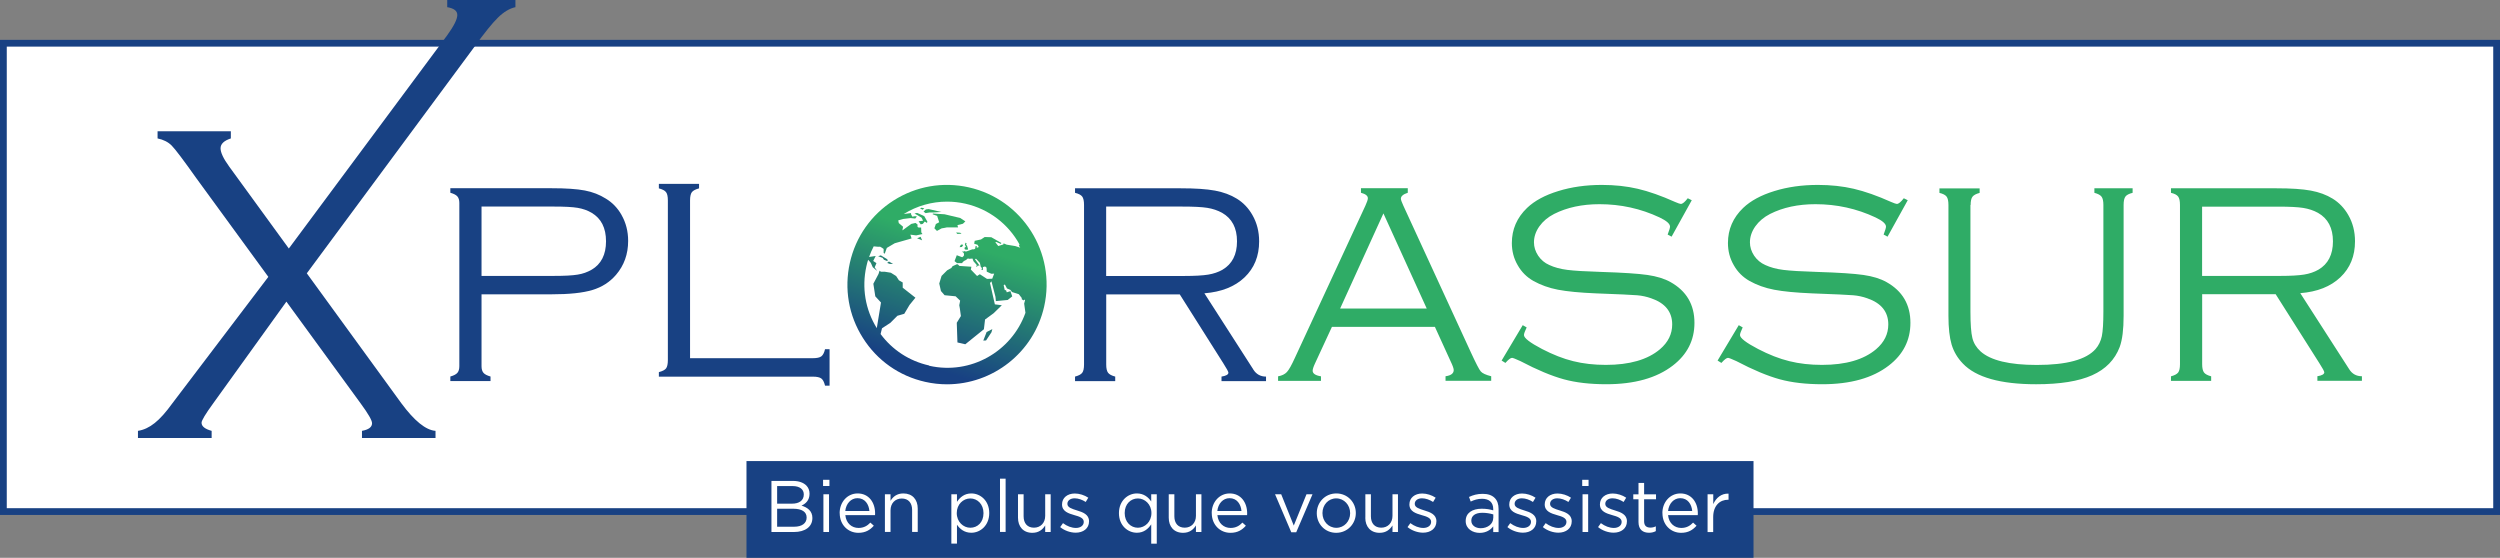 <?xml version="1.0" encoding="UTF-8"?>
<svg id="Calque_2" data-name="Calque 2" xmlns="http://www.w3.org/2000/svg" xmlns:xlink="http://www.w3.org/1999/xlink" viewBox="0 0 369.5 82.44">
  <rect x="0" y="0" width="369.5" height="82.44" fill="#808080" stroke="none"/>
  <defs>
    <style>
      .cls-1, .cls-2 {
        fill: #184183;
      }

      .cls-3, .cls-4, .cls-5, .cls-6, .cls-7, .cls-8, .cls-9, .cls-10, .cls-11, .cls-12, .cls-13, .cls-14, .cls-15, .cls-16, .cls-2 {
        fill-rule: evenodd;
      }

      .cls-3, .cls-17 {
        fill: #fff;
      }

      .cls-4 {
        fill: url(#Dégradé_sans_nom_18-3);
      }

      .cls-5 {
        fill: url(#Dégradé_sans_nom_18-2);
      }

      .cls-6 {
        fill: url(#Dégradé_sans_nom_18-6);
      }

      .cls-7 {
        fill: url(#Dégradé_sans_nom_18-8);
      }

      .cls-8 {
        fill: url(#Dégradé_sans_nom_18-9);
      }

      .cls-9 {
        fill: url(#Dégradé_sans_nom_18-7);
      }

      .cls-10 {
        fill: url(#Dégradé_sans_nom_18-4);
      }

      .cls-11 {
        fill: url(#Dégradé_sans_nom_18-5);
      }

      .cls-12 {
        fill: url(#Dégradé_sans_nom_18-12);
      }

      .cls-13 {
        fill: url(#Dégradé_sans_nom_18-10);
      }

      .cls-14 {
        fill: url(#Dégradé_sans_nom_18-11);
      }

      .cls-15 {
        fill: url(#Dégradé_sans_nom_18);
      }

      .cls-16 {
        fill: #2fac66;
      }

      .cls-17 {
        stroke: #184183;
        stroke-miterlimit: 10;
      }
    </style>
    <linearGradient id="Dégradé_sans_nom_18" data-name="Dégradé sans nom 18" x1="456.72" y1="26.63" x2="446.76" y2="57.26" gradientTransform="translate(-311.73)" gradientUnits="userSpaceOnUse">
      <stop offset="0" stop-color="#2fac66"/>
      <stop offset=".3" stop-color="#2fac66"/>
      <stop offset=".89" stop-color="#184183"/>
      <stop offset="1" stop-color="#184183"/>
    </linearGradient>
    <linearGradient id="Dégradé_sans_nom_18-2" data-name="Dégradé sans nom 18" x1="457.9" y1="26.26" x2="447.21" y2="59.17" xlink:href="#Dégradé_sans_nom_18"/>
    <linearGradient id="Dégradé_sans_nom_18-3" data-name="Dégradé sans nom 18" x1="456.59" y1="27.87" x2="447.91" y2="54.59" xlink:href="#Dégradé_sans_nom_18"/>
    <linearGradient id="Dégradé_sans_nom_18-4" data-name="Dégradé sans nom 18" x1="455.61" y1="27.8" x2="447.68" y2="52.2" xlink:href="#Dégradé_sans_nom_18"/>
    <linearGradient id="Dégradé_sans_nom_18-5" data-name="Dégradé sans nom 18" x1="453.92" y1="26.27" x2="445.48" y2="52.27" xlink:href="#Dégradé_sans_nom_18"/>
    <linearGradient id="Dégradé_sans_nom_18-6" data-name="Dégradé sans nom 18" x1="451.19" y1="26.28" x2="444.61" y2="46.53" xlink:href="#Dégradé_sans_nom_18"/>
    <linearGradient id="Dégradé_sans_nom_18-7" data-name="Dégradé sans nom 18" x1="450.24" y1="24" x2="441.72" y2="50.21" xlink:href="#Dégradé_sans_nom_18"/>
    <linearGradient id="Dégradé_sans_nom_18-8" data-name="Dégradé sans nom 18" x1="451.15" y1="22.02" x2="440.17" y2="55.8" xlink:href="#Dégradé_sans_nom_18"/>
    <linearGradient id="Dégradé_sans_nom_18-9" data-name="Dégradé sans nom 18" x1="451.32" y1="24.1" x2="441.92" y2="53.02" xlink:href="#Dégradé_sans_nom_18"/>
    <linearGradient id="Dégradé_sans_nom_18-10" data-name="Dégradé sans nom 18" x1="450.8" y1="11.85" x2="435.23" y2="59.8" xlink:href="#Dégradé_sans_nom_18"/>
    <linearGradient id="Dégradé_sans_nom_18-11" data-name="Dégradé sans nom 18" x1="448.33" y1="23.45" x2="439.27" y2="51.34" xlink:href="#Dégradé_sans_nom_18"/>
    <linearGradient id="Dégradé_sans_nom_18-12" data-name="Dégradé sans nom 18" x1="463.47" y1="31.88" x2="454.04" y2="60.9" xlink:href="#Dégradé_sans_nom_18"/>
  </defs>
  <g id="Calque_1-2" data-name="Calque 1">
    <rect class="cls-17" x=".5" y="6.39" width="368.5" height="69.22"/>
    <g>
      <rect class="cls-1" x="110.33" y="68.15" width="148.84" height="14.29"/>
      <path id="Baseline" class="cls-3" d="M114.02,71.08h3.19c.86,0,1.53.25,1.96.67.31.32.48.72.48,1.21v.02c0,.98-.6,1.49-1.19,1.75.89.27,1.61.79,1.61,1.82v.02c0,1.29-1.08,2.06-2.72,2.06h-3.33v-7.55ZM118.8,73.07c0-.74-.59-1.23-1.66-1.23h-2.28v2.6h2.22c1.02,0,1.72-.46,1.72-1.35v-.02h0ZM117.23,75.19h-2.37v2.66h2.52c1.14,0,1.84-.51,1.84-1.35v-.02c0-.82-.69-1.29-1.99-1.29ZM121.65,70.91h.94v.92h-.94s0-.92,0-.92h0ZM121.7,73.05h.83s0,5.58,0,5.58h-.83s0-5.58,0-5.58h0ZM124.1,75.85v-.02c0-1.61,1.13-2.9,2.66-2.9,1.64,0,2.58,1.32,2.58,2.94,0,.09,0,.18-.01.27h-4.39c.12,1.21.96,1.89,1.95,1.89.76,0,1.3-.31,1.75-.79l.51.46c-.56.63-1.23,1.05-2.28,1.05-1.52,0-2.76-1.17-2.76-2.9h0ZM128.5,75.53c-.09-1.01-.66-1.9-1.77-1.9-.96,0-1.69.81-1.8,1.9h3.57ZM130.79,73.05h.83v.97c.36-.6.94-1.09,1.9-1.09,1.34,0,2.12.91,2.12,2.23v3.46h-.83v-3.26c0-1.04-.56-1.68-1.53-1.68s-1.66.7-1.66,1.75v3.19h-.83v-5.58h0ZM140.61,73.05h.83v1.12c.45-.67,1.1-1.24,2.12-1.24,1.33,0,2.65,1.06,2.65,2.89v.02c0,1.82-1.31,2.9-2.65,2.9-1.03,0-1.69-.56-2.12-1.19v2.79h-.83v-7.3h0ZM145.36,75.85v-.02c0-1.31-.9-2.16-1.95-2.16s-2,.87-2,2.15v.02c0,1.29.97,2.16,2,2.16,1.07,0,1.95-.8,1.95-2.15h0ZM147.8,70.75h.83v7.87h-.83v-7.87ZM150.46,76.51v-3.46h.83v3.26c0,1.04.56,1.68,1.53,1.68s1.66-.7,1.66-1.75v-3.19h.81v5.58h-.81v-.97c-.37.6-.94,1.09-1.9,1.09-1.34,0-2.12-.91-2.12-2.23h0ZM156.69,77.91l.42-.59c.6.45,1.27.71,1.92.71s1.15-.35,1.15-.89v-.02c0-.56-.65-.78-1.38-.98-.87-.25-1.83-.55-1.83-1.58v-.02c0-.96.79-1.6,1.89-1.6.68,0,1.42.24,1.99.62l-.38.63c-.51-.33-1.1-.54-1.64-.54-.65,0-1.07.35-1.07.81v.02c0,.53.69.73,1.42.96.86.26,1.78.59,1.78,1.6v.02c0,1.06-.87,1.67-1.97,1.67-.79,0-1.67-.31-2.29-.82ZM170.15,77.5c-.45.67-1.1,1.24-2.12,1.24-1.33,0-2.65-1.06-2.65-2.89v-.02c0-1.82,1.32-2.9,2.65-2.9,1.03,0,1.69.56,2.12,1.19v-1.07h.82v7.3h-.82v-2.85ZM170.18,75.84v-.02c0-1.28-.97-2.15-2-2.15s-1.95.8-1.95,2.15v.02c0,1.32.9,2.16,1.95,2.16,1.03,0,2-.87,2-2.16ZM172.74,76.51v-3.46h.83v3.26c0,1.04.56,1.68,1.53,1.68s1.66-.7,1.66-1.75v-3.19h.81v5.58h-.81v-.97c-.37.6-.94,1.09-1.9,1.09-1.34,0-2.12-.91-2.12-2.23h0ZM179.09,75.85v-.02c0-1.61,1.13-2.9,2.66-2.9,1.64,0,2.58,1.32,2.58,2.94,0,.09,0,.18-.01.27h-4.39c.12,1.21.96,1.89,1.95,1.89.76,0,1.3-.31,1.75-.79l.51.46c-.56.63-1.23,1.05-2.28,1.05-1.52,0-2.76-1.17-2.76-2.9ZM183.49,75.53c-.09-1.01-.66-1.9-1.77-1.9-.96,0-1.69.81-1.8,1.9h3.57ZM188.45,73.05h.91l1.86,4.63,1.88-4.63h.89s-2.41,5.62-2.41,5.62h-.73s-2.4-5.62-2.4-5.62ZM194.62,75.86v-.02c0-1.58,1.22-2.91,2.89-2.91s2.88,1.32,2.88,2.89v.02c0,1.57-1.23,2.91-2.9,2.91s-2.87-1.32-2.87-2.89ZM199.55,75.86v-.02c0-1.2-.89-2.18-2.06-2.18s-2.03.98-2.03,2.16v.02c0,1.2.88,2.17,2.05,2.17s2.04-.97,2.04-2.15h0ZM201.8,76.51v-3.46h.82v3.26c0,1.04.56,1.68,1.53,1.68s1.66-.7,1.66-1.75v-3.19h.81v5.58h-.81v-.97c-.38.6-.94,1.09-1.9,1.09-1.34,0-2.12-.91-2.12-2.23h0ZM208.03,77.91l.42-.59c.6.45,1.27.71,1.92.71s1.15-.35,1.15-.89v-.02c0-.56-.65-.78-1.38-.98-.87-.25-1.83-.55-1.83-1.58v-.02c0-.96.79-1.6,1.89-1.6.68,0,1.42.24,1.99.62l-.38.63c-.51-.33-1.1-.54-1.64-.54-.65,0-1.07.35-1.07.81v.02c0,.53.69.73,1.42.96.86.26,1.78.59,1.78,1.6v.02c0,1.06-.87,1.67-1.97,1.67-.79,0-1.67-.31-2.29-.82ZM216.63,77.01v-.02c0-1.17.96-1.8,2.37-1.8.71,0,1.21.1,1.7.24v-.19c0-1-.61-1.52-1.65-1.52-.65,0-1.17.17-1.68.41l-.25-.68c.61-.28,1.21-.46,2.01-.46s1.38.2,1.79.61c.38.38.57.92.57,1.63v3.41h-.79v-.84c-.39.51-1.03.96-2,.96-1.03,0-2.07-.59-2.07-1.74h0ZM220.71,76.57v-.54c-.53-.16-1.08-.24-1.63-.24-1.04,0-1.62.45-1.62,1.15v.02c0,.7.64,1.11,1.39,1.11,1.02,0,1.85-.63,1.85-1.51h0ZM222.79,77.91l.42-.59c.6.45,1.27.71,1.92.71s1.15-.35,1.15-.89v-.02c0-.56-.65-.78-1.38-.98-.87-.25-1.83-.55-1.83-1.58v-.02c0-.96.79-1.6,1.89-1.6.68,0,1.42.24,1.99.62l-.38.63c-.51-.33-1.1-.54-1.64-.54-.65,0-1.07.35-1.07.81v.02c0,.53.69.73,1.42.96.86.26,1.78.59,1.78,1.6v.02c0,1.06-.87,1.67-1.97,1.67-.79,0-1.67-.31-2.29-.82ZM228.03,77.91l.42-.59c.6.45,1.27.71,1.92.71s1.15-.35,1.15-.89v-.02c0-.56-.65-.78-1.38-.98-.87-.25-1.83-.55-1.83-1.58v-.02c0-.96.79-1.6,1.89-1.6.68,0,1.42.24,1.99.62l-.38.63c-.51-.33-1.1-.54-1.64-.54-.65,0-1.07.35-1.07.81v.02c0,.53.69.73,1.42.96.86.26,1.78.59,1.78,1.6v.02c0,1.06-.87,1.67-1.97,1.67-.79,0-1.67-.31-2.29-.82ZM233.85,70.91h.94s0,.92,0,.92h-.94s0-.92,0-.92ZM233.9,73.05h.83v5.58h-.83s0-5.58,0-5.58ZM236.19,77.91l.42-.59c.6.45,1.27.71,1.92.71s1.15-.35,1.15-.89v-.02c0-.56-.65-.78-1.38-.98-.87-.25-1.83-.55-1.83-1.58v-.02c0-.96.79-1.6,1.89-1.6.68,0,1.43.24,1.99.62l-.38.63c-.51-.33-1.1-.54-1.64-.54-.65,0-1.07.35-1.07.81v.02c0,.53.69.73,1.42.96.86.26,1.78.59,1.78,1.6v.02c0,1.06-.87,1.67-1.97,1.67-.79,0-1.67-.31-2.29-.82ZM242.17,77.15v-3.36h-.77v-.73h.77v-1.68h.83v1.68h1.76v.73h-1.76s0,3.26,0,3.26c0,.68.37.93.93.93.28,0,.51-.05.8-.19v.71c-.29.15-.6.24-1,.24-.89,0-1.56-.44-1.56-1.58ZM245.7,75.85v-.02c0-1.61,1.13-2.9,2.66-2.9,1.64,0,2.58,1.32,2.58,2.94,0,.09,0,.18-.01.27h-4.39c.12,1.21.96,1.89,1.95,1.89.76,0,1.3-.31,1.75-.79l.51.46c-.56.63-1.23,1.05-2.28,1.05-1.52,0-2.76-1.17-2.76-2.9ZM250.11,75.53c-.09-1.01-.66-1.9-1.77-1.9-.96,0-1.69.81-1.8,1.9h3.57ZM252.39,73.05h.83v1.46c.41-.93,1.21-1.6,2.26-1.55v.9h-.07c-1.21,0-2.2.87-2.2,2.56v2.22h-.83v-5.58h0Z"/>
    </g>
    <g>
      <g id="assur">
        <path class="cls-16" d="M212.07,48.31h-15.21s-2.5,5.4-2.5,5.4c-.24.51-.35.88-.35,1.08,0,.42.41.7,1.23.83v.67h-6.34v-.67c.57-.1,1-.31,1.3-.63.3-.32.69-1.01,1.18-2.09l10.42-22.49c.25-.54.37-.91.37-1.11,0-.36-.34-.63-1.02-.81v-.67h6.92v.67c-.68.22-1.02.51-1.02.88,0,.15.12.5.37,1.04l9.98,21.68c.74,1.6,1.22,2.54,1.46,2.81.24.28.75.51,1.54.71v.67h-6.75v-.67c.81-.11,1.21-.42,1.21-.92,0-.22-.15-.65-.46-1.29l-2.33-5.11ZM210.87,45.6l-6.4-14.06-6.4,14.06h12.8ZM250.04,29.6l-2.98,5.38-.58-.31c.24-.63.35-1.01.35-1.17,0-.42-.51-.87-1.54-1.36-2.79-1.31-5.75-1.96-8.88-1.96-2.57,0-4.81.48-6.71,1.44-.92.47-1.64,1.08-2.18,1.83-.53.75-.8,1.54-.8,2.37,0,.69.21,1.35.62,1.97.42.62.96,1.08,1.65,1.38.75.35,1.64.59,2.66.72,1.02.13,2.68.23,4.99.3,3.2.1,5.48.25,6.86.45,1.37.2,2.51.55,3.4,1.05,2.36,1.32,3.54,3.33,3.54,6.03,0,2.57-1.07,4.68-3.21,6.32-2.38,1.83-5.65,2.75-9.81,2.75-2.4,0-4.5-.24-6.29-.73-1.79-.49-3.93-1.38-6.42-2.69-.7-.32-1.1-.48-1.23-.48-.21,0-.54.25-.98.75l-.56-.35,3.12-5.23.58.33c-.26.56-.4.93-.4,1.13,0,.44.89,1.13,2.67,2.06,1.6.83,3.14,1.44,4.61,1.8,1.48.37,3.09.55,4.82.55,3.51,0,6.18-.77,8-2.31,1.21-1.03,1.81-2.25,1.81-3.67,0-1.86-1.03-3.15-3.1-3.86-.67-.24-1.37-.39-2.07-.45-.72-.06-2.75-.16-6.09-.28-2.39-.1-4.26-.28-5.62-.54-1.35-.26-2.56-.7-3.62-1.29-.99-.56-1.77-1.33-2.34-2.34-.58-1-.86-2.09-.86-3.27,0-2.02.75-3.75,2.25-5.19,1.11-1.06,2.65-1.89,4.61-2.49,1.96-.61,4.11-.91,6.44-.91,1.9,0,3.67.19,5.3.57,1.63.38,3.48,1.03,5.53,1.95.46.2.74.29.85.29.25,0,.59-.28,1.02-.84l.58.29ZM281.96,29.6l-2.98,5.38-.58-.31c.24-.63.35-1.01.35-1.17,0-.42-.51-.87-1.54-1.36-2.79-1.31-5.75-1.96-8.88-1.96-2.57,0-4.81.48-6.71,1.44-.92.47-1.64,1.08-2.18,1.83-.53.75-.8,1.54-.8,2.37,0,.69.21,1.35.62,1.97.42.62.97,1.08,1.65,1.38.75.35,1.63.59,2.66.72s2.68.23,4.99.3c3.2.1,5.48.25,6.86.45,1.38.2,2.51.55,3.4,1.05,2.36,1.32,3.54,3.33,3.54,6.03,0,2.57-1.07,4.68-3.21,6.32-2.38,1.83-5.65,2.75-9.81,2.75-2.4,0-4.5-.24-6.29-.73-1.79-.49-3.93-1.38-6.42-2.69-.7-.32-1.11-.48-1.23-.48-.21,0-.53.25-.98.75l-.56-.35,3.13-5.23.58.33c-.26.56-.4.93-.4,1.13,0,.44.89,1.13,2.67,2.06,1.6.83,3.14,1.44,4.62,1.8,1.48.37,3.09.55,4.82.55,3.52,0,6.18-.77,8-2.31,1.21-1.03,1.81-2.25,1.81-3.67,0-1.86-1.03-3.15-3.1-3.86-.67-.24-1.37-.39-2.07-.45-.72-.06-2.75-.16-6.1-.28-2.39-.1-4.26-.28-5.61-.54-1.36-.26-2.56-.7-3.62-1.29-.99-.56-1.77-1.33-2.34-2.34-.58-1-.86-2.09-.86-3.27,0-2.02.75-3.75,2.25-5.19,1.11-1.06,2.65-1.89,4.6-2.49,1.96-.61,4.11-.91,6.44-.91,1.9,0,3.67.19,5.3.57,1.63.38,3.48,1.03,5.53,1.95.46.2.74.29.85.29.25,0,.59-.28,1.02-.84l.58.29ZM291.23,30.3v15.74c0,1.86.1,3.17.29,3.93.19.76.6,1.41,1.21,1.97,1.49,1.33,4.26,2,8.31,2,4.42,0,7.31-.79,8.69-2.36.46-.53.76-1.16.92-1.89.15-.73.23-1.95.23-3.66v-15.74c0-.57-.09-.98-.27-1.22-.18-.24-.53-.43-1.06-.57v-.67h5.65v.67c-.53.13-.88.31-1.06.55-.18.24-.27.66-.27,1.24v16.39c0,2.02-.19,3.55-.58,4.61-.72,1.89-2.08,3.28-4.07,4.17-1.99.89-4.75,1.33-8.28,1.33-5.28,0-8.89-1.02-10.83-3.06-.79-.82-1.34-1.75-1.66-2.8-.31-1.05-.47-2.46-.47-4.24v-16.39c0-.58-.09-1-.27-1.24-.18-.24-.54-.43-1.06-.55v-.67h5.94v.67c-.53.14-.88.33-1.06.57-.18.24-.27.65-.27,1.22h0ZM325.48,43.49v10.34c0,.57.09.97.27,1.22.18.24.53.43,1.06.57v.67h-5.94v-.67c.53-.14.88-.33,1.06-.56.18-.24.27-.65.27-1.23v-23.54c0-.58-.09-1-.27-1.24-.18-.24-.53-.43-1.06-.55v-.67h15.6c2.14,0,3.83.11,5.07.34,1.24.23,2.32.63,3.24,1.2.94.58,1.71,1.39,2.29,2.4.67,1.15,1,2.46,1,3.9,0,2.17-.72,3.94-2.16,5.31-1.44,1.37-3.41,2.15-5.93,2.35l7.23,11.24c.43.69,1.06,1.04,1.88,1.04v.67h-6.58v-.67c.68-.11,1.02-.31,1.02-.58,0-.14-.24-.59-.73-1.35l-6.46-10.2h-10.87ZM325.48,40.78h11.52c1.57,0,2.75-.07,3.55-.2.8-.13,1.5-.37,2.11-.72,1.43-.83,2.15-2.23,2.15-4.19,0-1.97-.74-3.38-2.21-4.21-.65-.36-1.38-.6-2.18-.73-.8-.13-2.04-.19-3.72-.19h-11.23v10.24h0Z"/>
      </g>
      <g>
        <path class="cls-15" d="M143.19,27.69c-3.83-.86-7.77-.18-11.1,1.93-3.32,2.11-5.62,5.38-6.48,9.22-.86,3.84-.18,7.79,1.93,11.11,2.1,3.33,5.37,5.63,9.21,6.49,1.06.24,2.14.36,3.22.36,6.73,0,12.82-4.66,14.36-11.51,1.78-7.93-3.22-15.82-11.14-17.6ZM137.29,54.01c-2.89-.65-5.39-2.28-7.14-4.64l.21-.85,1.23-.8,1.05-1.05,1.01-.29.78-1.31.87-1.07-1.88-1.48v-.77s-.56-.32-.56-.32l-.41-.63-.78-.49-.91-.15h-.57l-.19-.16-.15.48-.77,1.46.29,1.86.84.91-.62,3.79c-1.7-2.74-2.24-5.98-1.54-9.13.07-.33.16-.66.26-.98l.4.46.28.64.66.56-.37-.54.26-.62-.48-.32.37-.74-.98.15c.19-.54.42-1.07.68-1.57.28.03.87.09.9.05.04-.05.57.33.57.33v.59l.16.12.31-.86,1.17-.69,2.49-.71-.18-.56.86.11.93-.2-.17-.24-.03-.72h-.36s-.17-.09-.17-.09v-.36s-.29-.23-.29-.23l-.63.14-1.32.96.1-.54-.63-.54-.08-.4.74-.21,1.08-.13.69.07.25-.31-.28-.04-.4.07-.2-.38.02-.15-1.09.14c1.95-1.21,4.15-1.83,6.4-1.83.91,0,1.82.1,2.7.3,3.54.8,6.38,3.06,8.01,6.02l-.08.2.19.29-.73-.24-1.27-.21-.46-.19-.04.16-.75.23-.43-.56.11-.05.7.3.08-.14-1.49-.85-.97-.03-.55.36-.93.2-.08.43.51.16.17.33-.3.12v-.26h-.17s-.06.38-.06.38l-.17.1h-.26l-.82.3-.22.04v-.1h-.07s-.12.1-.12.1l-.2-.05-.03.09c.05.03.1.07.15.11.1.08.11.3.08.41-.03.11-.26.27-.26.27l-.8-.3-.33.87.37.3h.75c.14-.33.6-.47.6-.47l.03-.05.22-.17s.19.05.22.05.46-.04.46-.04l.15.4.48.55-.05.28.06.02.14-.21h.27s-.68-.94-.68-.94l.15-.08.58.63.12.56.2.22-.13.18.25.1v-.45s.33-.09.33-.09l.21.18.03.59.68.31.42-.02-.29.75-.77.03-1.06-.69-.41.26-.92-.95.08-.42-1.78-.12-.21-.22-.15-.03-.64.29-.19.27-.61.34-.83.83-.34,1.12.25,1.11.54.62,1.63.16.67.64-.13.68.09.51.15,1.09-.61.99.1,2.91,1.16.27,2.75-2.22.17-1.44,1.27-.93,1.21-1.18-1.03-.13-.72-3.16.22-.24.59,2.28.06.64,1.75-.17.67-.53-.27-.77-.54.17-.1-.3-.2-.03-.16-.72.18-.11.31.59.5.21.25.32,1,.32.46.59-.06.12.29.21.15-.13.08.1-.13.5.19,1.36c-2.04,5.74-8.11,9.2-14.2,7.83Z"/>
        <polygon class="cls-5" points="142.76 36.46 142.51 36.66 142.62 36.79 142.59 36.87 142.98 36.92 143.08 36.82 142.94 36.35 142.78 36.13 142.89 36.02 142.7 35.86 142.61 36.17 142.76 36.46"/>
        <polygon class="cls-4" points="141.99 36.2 141.83 36.53 142.18 36.5 142.36 36.2 142.17 36.13 141.99 36.2"/>
        <polygon class="cls-10" points="141.92 34.4 141.32 34.36 141.47 34.57 142.11 34.55 141.92 34.4"/>
        <path class="cls-11" d="M139.96,33.61s1.64,0,1.64,0l-.09-.34.81-.2.36-.35-.76-.5-2.31-.55-1.73-.11-.03.11.66.24.3.94-.49.26-.22.63.38.39.7-.38s.73-.11.76-.14Z"/>
        <polygon class="cls-6" points="139.15 31.33 137.25 30.9 136.85 30.95 136.5 31.27 136.8 31.5 137.42 31.4 138 31.4 139.15 31.33"/>
        <polygon class="cls-9" points="136.61 30.79 136.21 30.7 135.98 30.79 136.36 31 136.61 30.79"/>
        <polygon class="cls-7" points="135.88 31.61 135.54 31.47 135.16 31.56 135.54 31.77 136.21 32.18 136.43 32.62 135.77 32.71 136.09 33.16 136.4 33.08 136.68 32.74 137 32.95 137.07 32.77 136.61 31.95 135.88 31.61"/>
        <polygon class="cls-8" points="135.55 35.22 136.29 35.52 136.06 35 135.55 35.22"/>
        <polygon class="cls-13" points="131.07 38.28 130.19 37.74 129.79 37.87 130.45 38.11 130.65 38.39 131.09 38.57 131.25 38.46 131.07 38.28"/>
        <polygon class="cls-14" points="131.12 38.86 131.52 39.01 132 39.01 131.38 38.65 131.12 38.86"/>
        <polygon class="cls-12" points="145.33 50.34 145.74 50.32 146.54 49.11 146.67 48.63 145.82 49.08 145.33 50.34"/>
      </g>
      <path class="cls-2" d="M91.86,31.76c-.58-1.02-1.35-1.82-2.31-2.4-.92-.58-1.96-.99-3.13-1.21-1.17-.22-2.8-.33-4.9-.33h-14.96v.67c.5.14.85.32,1.04.54.19.22.29.54.29.96v24.14c0,.43-.1.76-.29.98-.19.22-.54.4-1.04.54v.67h5.94v-.67c-.5-.14-.85-.32-1.04-.54-.19-.22-.29-.55-.29-.98v-10.63h10.36c2.61,0,4.62-.21,6.03-.64,1.41-.42,2.57-1.17,3.49-2.24,1.19-1.39,1.79-3.06,1.79-5.01,0-1.42-.33-2.7-.98-3.84ZM87.44,39.86c-.61.36-1.3.61-2.07.73-.77.13-1.95.19-3.53.19h-10.67v-10.25h10.67c1.6,0,2.78.06,3.54.19.76.13,1.45.37,2.06.73,1.42.84,2.13,2.24,2.13,4.22,0,1.96-.71,3.36-2.13,4.2Z"/>
      <path class="cls-2" d="M101.98,52.94h18.17c.58,0,1-.09,1.24-.27.24-.18.43-.54.55-1.06h.67v5.39h-.67c-.13-.53-.31-.88-.55-1.06-.24-.18-.66-.27-1.24-.27h-22.77v-.67c.54-.14.9-.33,1.07-.56.17-.24.26-.65.26-1.23v-23.58c0-.58-.09-1-.27-1.23-.18-.24-.53-.42-1.06-.56v-.67h5.94v.67c-.53.14-.88.33-1.06.56-.18.24-.27.65-.27,1.23v23.33h0Z"/>
      <path class="cls-2" d="M185.24,54.61l-7.23-11.26c2.51-.2,4.49-.98,5.93-2.35,1.44-1.37,2.16-3.15,2.16-5.32,0-1.45-.33-2.75-1-3.91-.58-1.02-1.35-1.82-2.29-2.4-.92-.57-2-.97-3.24-1.2-1.24-.23-2.93-.34-5.07-.34h-15.61v.67c.53.13.88.31,1.06.55.18.24.27.66.27,1.24v23.58c0,.58-.09,1-.27,1.23-.18.24-.53.42-1.06.56v.67h5.94v-.67c-.53-.14-.88-.33-1.06-.57-.18-.24-.27-.65-.27-1.22v-10.36h10.87l6.46,10.22c.49.76.73,1.22.73,1.35,0,.28-.34.47-1.02.58v.67h6.58v-.67c-.82,0-1.44-.35-1.88-1.04ZM163.49,40.78v-10.25h11.23c1.68,0,2.92.06,3.72.19.8.13,1.52.37,2.18.73,1.47.84,2.21,2.24,2.21,4.22,0,1.96-.72,3.36-2.15,4.2-.61.35-1.32.59-2.11.72-.8.13-1.98.2-3.55.2h-11.52Z"/>
      <path class="cls-2" d="M45.35,40.4l13.96,19.19c1.93,2.61,3.61,3.98,5.06,4.09v1.06h-10.87s0-1.06,0-1.06c.99-.18,1.49-.55,1.49-1.13,0-.42-.57-1.41-1.71-2.96l-10.95-15.01-10.8,15.01c-1.16,1.59-1.74,2.56-1.74,2.89,0,.53.5.93,1.49,1.2v1.06h-10.89v-1.06c.85-.13,1.67-.51,2.47-1.15.8-.63,1.67-1.61,2.63-2.94l14.17-18.67-10.59-14.51c-1.95-2.75-3.18-4.38-3.7-4.9-.52-.52-1.21-.87-2.08-1.05v-1.06h10.83v1.06c-1.02.33-1.52.82-1.52,1.46,0,.62.42,1.52,1.27,2.69l8.82,12.12,23.41-31.52c.99-1.37,1.49-2.37,1.49-2.99s-.5-.99-1.49-1.16V0h10.08v1.06c-.85.18-1.71.69-2.58,1.54-.87.85-2.05,2.32-3.54,4.4l-24.71,33.39Z"/>
    </g>
  </g>
</svg>